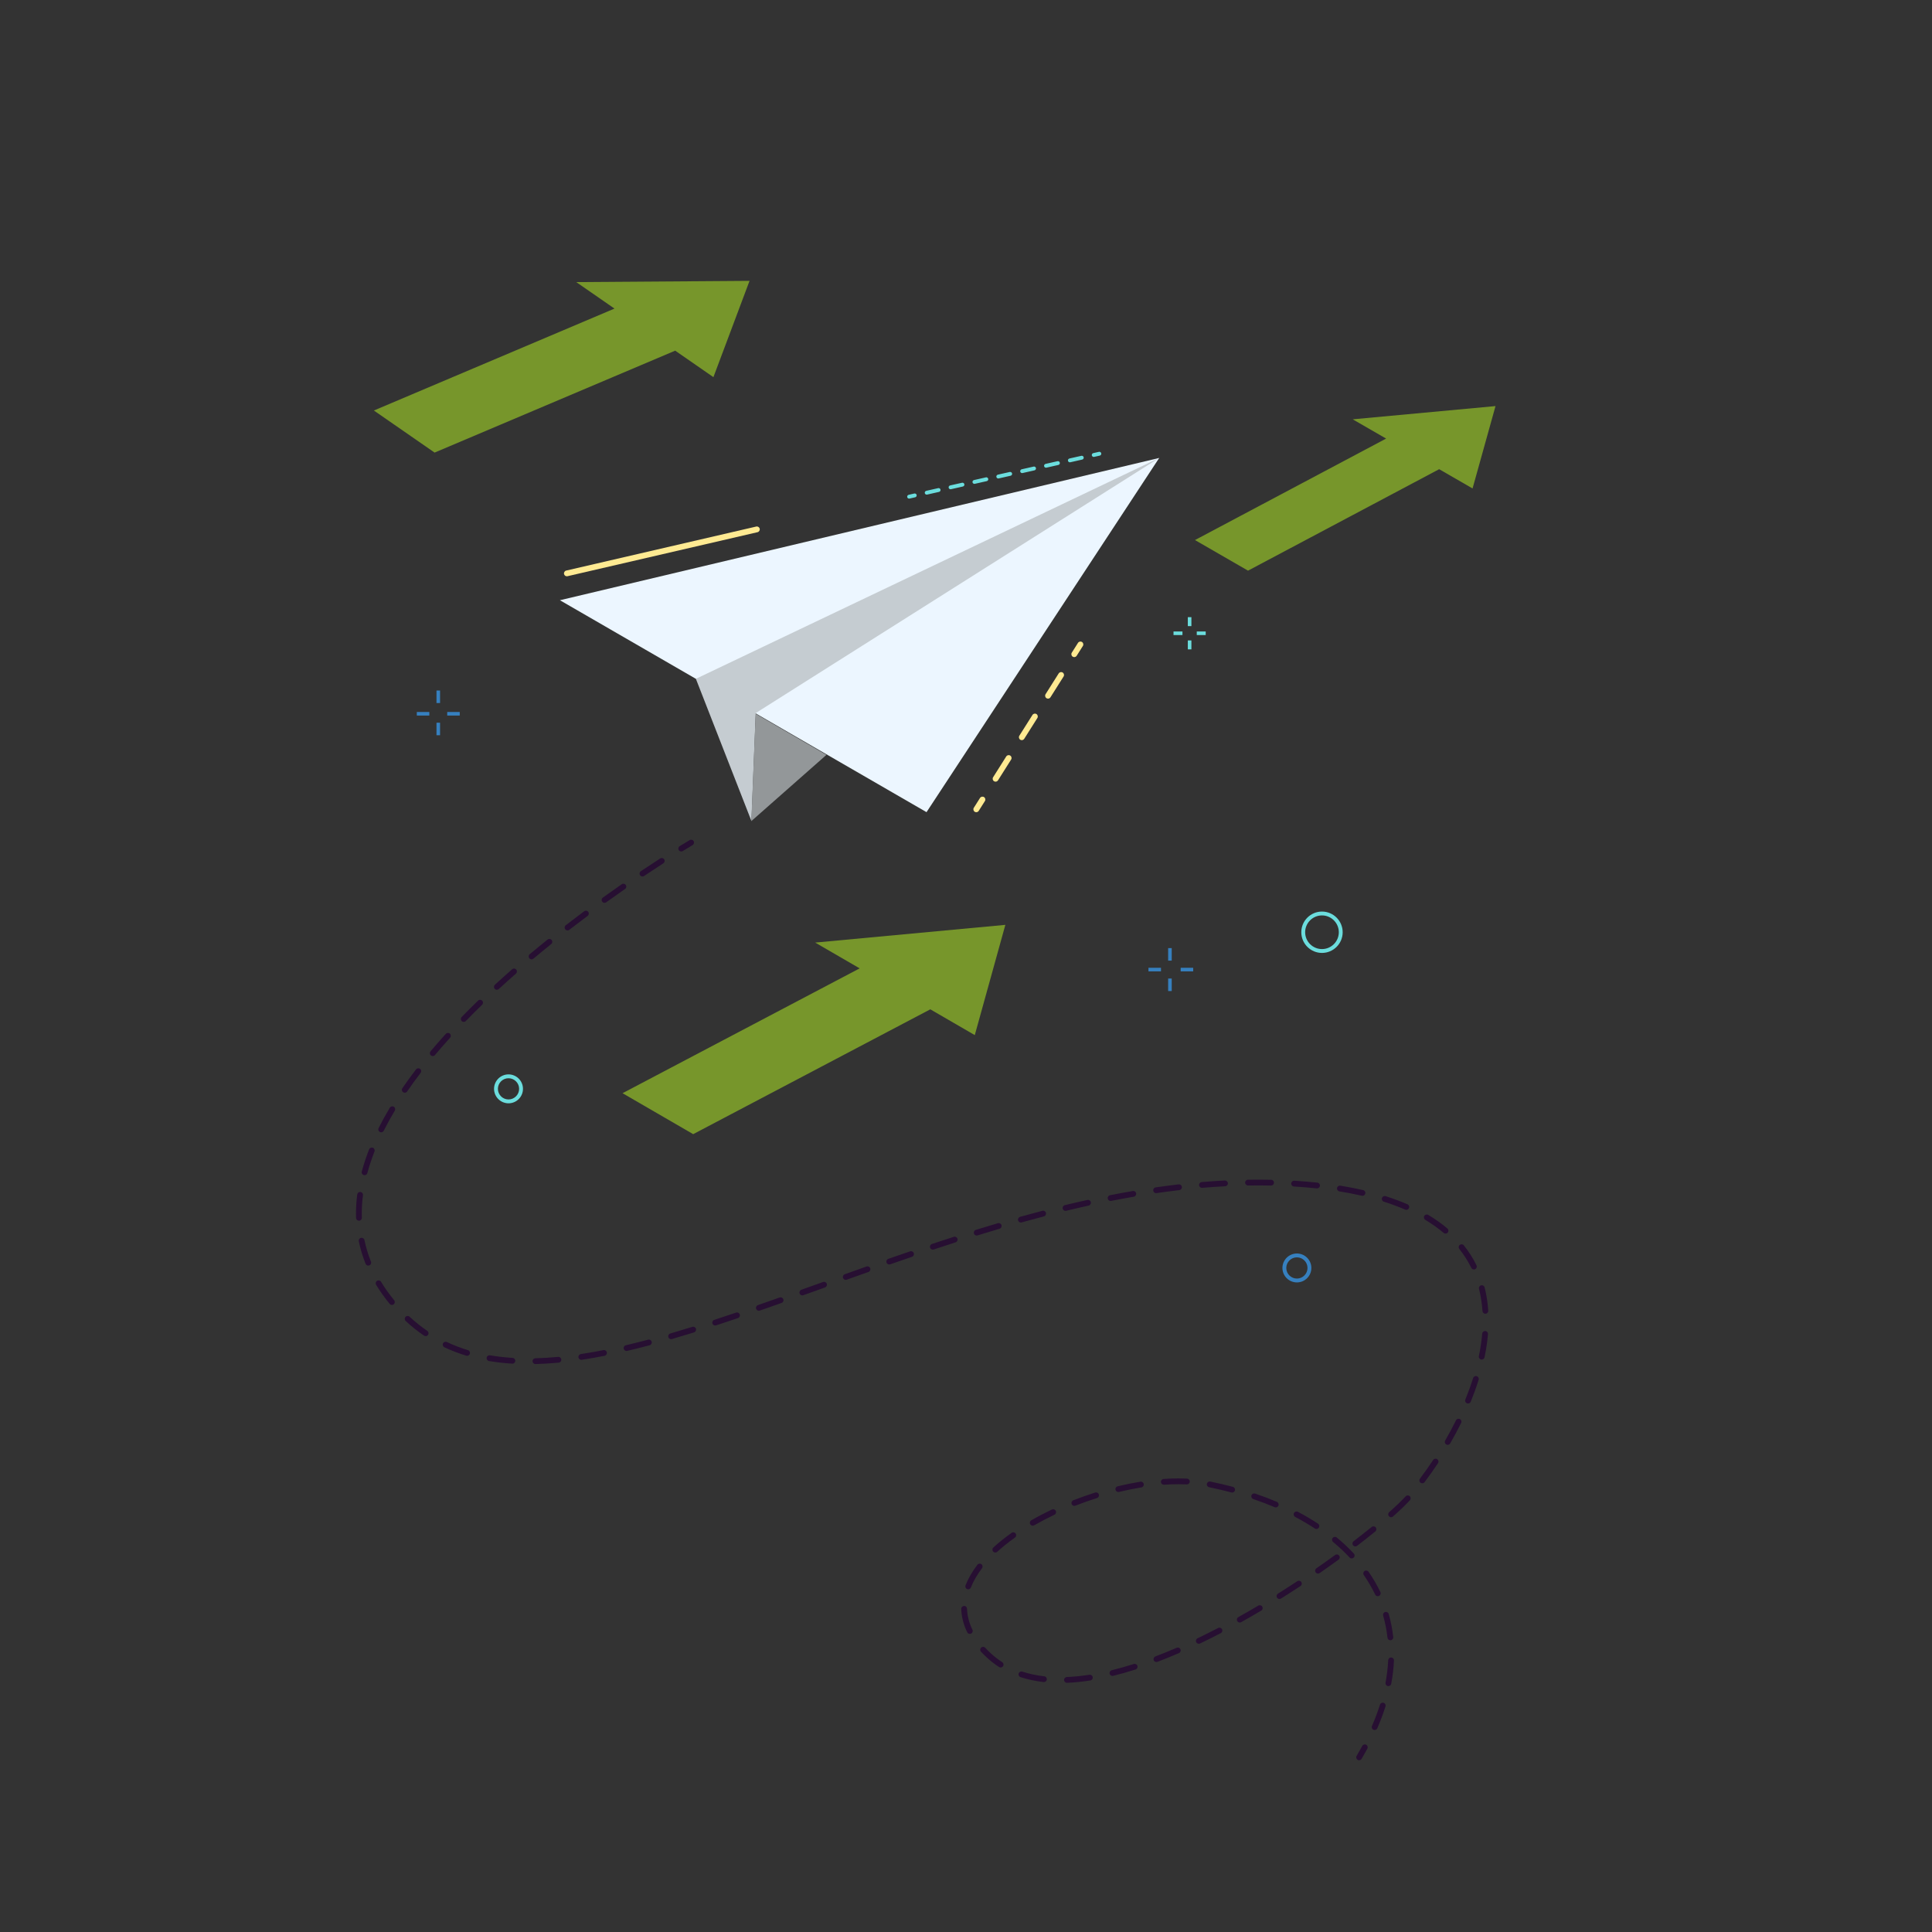 <svg xmlns="http://www.w3.org/2000/svg" width="1080" height="1080" viewBox="0 0 1080 1080">
  <rect x="0" y="0" width="1080" height="1080" fill="#333333" stroke="none"/>
  <g fill="none" fill-rule="evenodd" transform="translate(199 157)">
    <polygon fill="#ECF6FF" points="318.933 297 212.714 235.596 114 178.53 449 99"/>
    <polygon fill="#C5CCD1" points="449 99 190 222.461 221.069 302 223.477 241.599"/>
    <polygon fill="#939799" points="263 264.963 223.414 242 221 302"/>
    <polygon fill="#77962B" points="557.179 77.403 575.846 88.172 469 144.892 498.655 162 605.501 105.282 624.169 116.051 637 70.003 637 70"/>
    <polygon fill="#77962B" points="256.69 369.908 281.553 384.322 149 454.104 188.496 477 321.047 407.219 345.911 421.633 363 360"/>
    <polygon fill="#77962B" points="123.128 .693 144.495 15.5 10 72.48 43.942 96 178.437 39.021 199.803 53.828 220 0"/>
    <polygon fill="#3680BF" points="45 236 47 236 47 229 45 229"/>
    <polygon fill="#3680BF" points="45 254 47 254 47 247 45 247"/>
    <polygon fill="#3680BF" points="34 243 41 243 41 241 34 241"/>
    <polygon fill="#3680BF" points="51 243 58 243 58 241 51 241"/>
    <polygon fill="#3680BF" points="454 380 456 380 456 373 454 373"/>
    <polygon fill="#3680BF" points="454 397 456 397 456 390 454 390"/>
    <polygon fill="#3680BF" points="443 386 450 386 450 384 443 384"/>
    <polygon fill="#3680BF" points="461 386 468 386 468 384 461 384"/>
    <polygon fill="#6BDDDD" points="465 193 467 193 467 188 465 188"/>
    <polygon fill="#6BDDDD" points="465 206 467 206 467 201 465 201"/>
    <polygon fill="#6BDDDD" points="457 198 462 198 462 196 457 196"/>
    <polygon fill="#6BDDDD" points="470 198 475 198 475 196 470 196"/>
    <g transform="translate(0 95)">
      <path fill="#6BDDDD" d="M539.998,259.725 C534.81,259.725 530.589,263.945 530.589,269.132 C530.589,274.319 534.81,278.538 539.998,278.538 C545.187,278.538 549.407,274.319 549.407,269.132 C549.407,263.945 545.187,259.725 539.998,259.725 M539.998,280.694 C533.621,280.694 528.433,275.509 528.433,269.132 C528.433,262.757 533.621,257.569 539.998,257.569 C546.375,257.569 551.563,262.757 551.563,269.132 C551.563,275.509 546.375,280.694 539.998,280.694"/>
      <path fill="#3680BF" d="M525.973,450.867 C522.704,450.867 520.043,453.528 520.043,456.797 C520.043,460.065 522.704,462.726 525.973,462.726 C529.242,462.726 531.903,460.065 531.903,456.797 C531.903,453.528 529.242,450.867 525.973,450.867 M525.973,464.882 C521.514,464.882 517.886,461.256 517.886,456.797 C517.886,452.338 521.514,448.711 525.973,448.711 C530.433,448.711 534.06,452.338 534.06,456.797 C534.06,461.256 530.433,464.882 525.973,464.882"/>
      <path fill="#6BDDDD" d="M85.261,350.739 C81.992,350.739 79.331,353.399 79.331,356.668 C79.331,359.937 81.992,362.597 85.261,362.597 C88.53,362.597 91.191,359.937 91.191,356.668 C91.191,353.399 88.53,350.739 85.261,350.739 M85.261,364.754 C80.802,364.754 77.174,361.127 77.174,356.668 C77.174,352.209 80.802,348.583 85.261,348.583 C89.72,348.583 93.348,352.209 93.348,356.668 C93.348,361.127 89.72,364.754 85.261,364.754"/>
      <path fill="#FFEA92" d="M346.739 202.03C346.444 202.03 346.145 201.949 345.878 201.781 345.122 201.304 344.897 200.304 345.373 199.55L348.828 194.081C349.305 193.326 350.305 193.103 351.059 193.576 351.814 194.054 352.04 195.052 351.563 195.808L348.109 201.277C347.8 201.764 347.276 202.03 346.739 202.03M386.848 138.535C386.552 138.535 386.254 138.455 385.986 138.286 385.23 137.809 385.005 136.81 385.481 136.055L392.812 124.451C393.29 123.695 394.288 123.472 395.043 123.946 395.799 124.423 396.024 125.422 395.547 126.177L388.217 137.782C387.909 138.269 387.385 138.535 386.848 138.535M372.186 161.745C371.89 161.745 371.593 161.664 371.324 161.496 370.568 161.018 370.343 160.02 370.821 159.265L378.152 147.66C378.628 146.904 379.628 146.682 380.381 147.156 381.137 147.632 381.363 148.631 380.886 149.386L373.555 160.991C373.248 161.479 372.723 161.745 372.186 161.745M357.525 184.957C357.23 184.957 356.931 184.875 356.663 184.706 355.908 184.23 355.682 183.231 356.159 182.476L363.49 170.871C363.968 170.115 364.967 169.893 365.721 170.366 366.476 170.844 366.701 171.843 366.224 172.598L358.893 184.202C358.586 184.69 358.061 184.957 357.525 184.957M401.509 115.326C401.214 115.326 400.915 115.245 400.647 115.077 399.892 114.599 399.666 113.6 400.143 112.845L403.597 107.376C404.075 106.621 405.075 106.399 405.828 106.872 406.584 107.349 406.81 108.347 406.333 109.103L402.878 114.572C402.57 115.059 402.046 115.326 401.509 115.326M117.876 70.142C117.141 70.142 116.476 69.636 116.302 68.89 116.1 68.019 116.643 67.152 117.513 66.95L223.736 42.347C224.602 42.144 225.475 42.686 225.677 43.556 225.878 44.426 225.336 45.295 224.465 45.497L118.243 70.1C118.12 70.128 117.997 70.142 117.876 70.142"/>
      <path fill="#6BDDDD" d="M309.195 26.724C308.702 26.724 308.257 26.384 308.144 25.883 308.013 25.303 308.378 24.725 308.959 24.594L312.114 23.882C312.695 23.754 313.272 24.116 313.403 24.697 313.534 25.277 313.169 25.854 312.588 25.986L309.433 26.698C309.353 26.715 309.274 26.724 309.195 26.724M399.058 6.436C398.566 6.436 398.12 6.096 398.007 5.595 397.877 5.015 398.241 4.437 398.822 4.305L405.492 2.8C406.074 2.671 406.65 3.034 406.782 3.615 406.912 4.195 406.548 4.772 405.966 4.904L399.297 6.41C399.217 6.427 399.137 6.436 399.058 6.436M385.718 9.448C385.226 9.448 384.781 9.108 384.668 8.607 384.537 8.027 384.902 7.449 385.482 7.318L392.152 5.813C392.737 5.684 393.31 6.046 393.442 6.628 393.573 7.208 393.208 7.784 392.628 7.916L385.958 9.422C385.877 9.439 385.797 9.448 385.718 9.448M372.378 12.46C371.886 12.46 371.442 12.119 371.328 11.62 371.197 11.039 371.561 10.461 372.142 10.33L378.812 8.824C379.392 8.693 379.97 9.058 380.102 9.637 380.233 10.219 379.869 10.795 379.288 10.927L372.618 12.433C372.537 12.451 372.458 12.46 372.378 12.46M359.04 15.471C358.547 15.471 358.102 15.13 357.988 14.631 357.858 14.049 358.222 13.472 358.804 13.341L365.472 11.836C366.054 11.702 366.63 12.071 366.762 12.65 366.892 13.231 366.528 13.807 365.948 13.939L359.278 15.444C359.198 15.462 359.118 15.471 359.04 15.471M345.7 18.483C345.207 18.483 344.762 18.142 344.649 17.643 344.518 17.061 344.881 16.484 345.463 16.353L352.133 14.847C352.71 14.715 353.291 15.081 353.422 15.661 353.554 16.242 353.189 16.818 352.608 16.95L345.938 18.456C345.858 18.474 345.779 18.483 345.7 18.483M332.36 21.494C331.867 21.494 331.422 21.153 331.31 20.653 331.178 20.072 331.543 19.495 332.124 19.364L338.793 17.859C339.374 17.728 339.951 18.093 340.082 18.673 340.214 19.254 339.848 19.831 339.268 19.962L332.598 21.467C332.518 21.485 332.439 21.494 332.36 21.494M319.02 24.506C318.527 24.506 318.082 24.165 317.969 23.664 317.838 23.084 318.203 22.507 318.784 22.376L325.454 20.871C326.036 20.741 326.612 21.104 326.743 21.686 326.874 22.266 326.509 22.843 325.928 22.974L319.258 24.479C319.179 24.497 319.099 24.506 319.02 24.506M412.398 3.424C411.905 3.424 411.46 3.084 411.347 2.583 411.216 2.003 411.581 1.425 412.162 1.293L415.317.582C415.9.448 416.475.816 416.607 1.397 416.737 1.977 416.373 2.554 415.791 2.685L412.637 3.398C412.557 3.415 412.477 3.424 412.398 3.424"/>
      <path fill="#270F32" d="M181.818 223.983C181.276 223.983 180.746 223.71 180.44 223.214 179.971 222.454 180.207 221.458 180.968 220.99 184.492 218.816 186.509 217.633 186.529 217.622 187.299 217.172 188.289 217.427 188.742 218.199 189.193 218.97 188.935 219.961 188.165 220.411 188.144 220.423 186.155 221.591 182.666 223.741 182.402 223.905 182.108 223.983 181.818 223.983M160.146 237.958C159.625 237.958 159.113 237.706 158.801 237.242 158.304 236.499 158.502 235.495 159.243 234.997 162.848 232.581 166.484 230.188 170.052 227.885 170.802 227.399 171.803 227.617 172.288 228.367 172.772 229.118 172.556 230.118 171.806 230.602 168.254 232.895 164.634 235.278 161.045 237.684 160.769 237.869 160.455 237.958 160.146 237.958L160.146 237.958zM138.943 252.683C138.441 252.683 137.945 252.449 137.629 252.01 137.107 251.285 137.272 250.274 137.997 249.753 141.482 247.247 145.035 244.735 148.559 242.288 149.296 241.78 150.302 241.96 150.81 242.695 151.319 243.427 151.138 244.436 150.405 244.943 146.895 247.381 143.357 249.883 139.886 252.379 139.6 252.584 139.27 252.683 138.943 252.683L138.943 252.683zM118.253 268.109C117.77 268.109 117.292 267.893 116.972 267.481 116.427 266.774 116.556 265.759 117.262 265.212 120.601 262.631 124.067 260 127.563 257.393 128.278 256.858 129.292 257.006 129.826 257.723 130.36 258.439 130.212 259.451 129.496 259.986 126.015 262.582 122.565 265.2 119.242 267.77 118.948 267.998 118.599 268.109 118.253 268.109L118.253 268.109zM98.146 284.28C97.684 284.28 97.226 284.082 96.905 283.702 96.332 283.016 96.421 281.997 97.106 281.423 100.356 278.7 103.72 275.939 107.105 273.219 107.802 272.66 108.82 272.77 109.379 273.467 109.939 274.162 109.828 275.179 109.131 275.739 105.764 278.447 102.417 281.192 99.184 283.901 98.881 284.156 98.512 284.28 98.146 284.28L98.146 284.28zM78.743 301.282C78.306 301.282 77.87 301.106 77.551 300.759 76.947 300.102 76.99 299.078 77.648 298.474 80.765 295.609 84.007 292.701 87.28 289.836 87.951 289.245 88.973 289.313 89.563 289.987 90.15 290.658 90.083 291.68 89.411 292.268 86.158 295.117 82.936 298.006 79.837 300.856 79.526 301.14 79.134 301.282 78.743 301.282L78.743 301.282zM60.235 319.248C59.828 319.248 59.422 319.098 59.108 318.791 58.468 318.169 58.452 317.145 59.076 316.505 62.016 313.479 65.101 310.399 68.243 307.351 68.883 306.73 69.908 306.745 70.53 307.387 71.151 308.028 71.136 309.051 70.495 309.673 67.375 312.698 64.314 315.755 61.395 318.758 61.078 319.085 60.656 319.248 60.235 319.248L60.235 319.248zM42.913 338.354C42.546 338.354 42.177 338.23 41.875 337.974 41.19 337.401 41.1 336.381 41.675 335.696 44.367 332.491 47.237 329.21 50.204 325.941 50.805 325.279 51.827 325.23 52.489 325.831 53.15 326.43 53.199 327.454 52.599 328.114 49.659 331.353 46.817 334.603 44.153 337.777 43.833 338.157 43.374 338.354 42.913 338.354L42.913 338.354zM27.257 358.834C26.942 358.834 26.624 358.742 26.344 358.549 25.607 358.044 25.42 357.038 25.925 356.301 28.299 352.844 30.866 349.312 33.554 345.804 34.097 345.095 35.113 344.96 35.821 345.505 36.531 346.048 36.665 347.062 36.121 347.771 33.468 351.234 30.934 354.721 28.593 358.132 28.279 358.588 27.772 358.834 27.257 358.834L27.257 358.834zM14.083 380.965C13.84 380.965 13.593 380.911 13.361 380.795 12.562 380.395 12.237 379.423 12.637 378.625 14.508 374.887 16.616 371.052 18.904 367.228 19.362 366.462 20.355 366.212 21.122 366.671 21.889 367.128 22.138 368.121 21.679 368.888 19.434 372.644 17.365 376.406 15.53 380.071 15.247 380.638 14.675 380.965 14.083 380.965L14.083 380.965zM4.803 404.939C4.665 404.939 4.524 404.921 4.385 404.884 3.521 404.653 3.009 403.767 3.239 402.903 4.323 398.852 5.699 394.684 7.329 390.517 7.655 389.683 8.591 389.278 9.424 389.598 10.257 389.924 10.667 390.862 10.342 391.693 8.756 395.751 7.418 399.803 6.364 403.739 6.171 404.461 5.518 404.939 4.803 404.939L4.803 404.939zM511.538 410.734L511.503 410.734C507.283 410.642 502.962 410.631 498.679 410.697 497.803 410.727 497.051 409.999 497.037 409.106 497.023 408.213 497.736 407.477 498.628 407.463 502.95 407.396 507.313 407.409 511.573 407.5 512.465 407.52 513.174 408.259 513.154 409.152 513.135 410.033 512.415 410.734 511.538 410.734L511.538 410.734zM472.902 412.009C472.071 412.009 471.364 411.372 471.292 410.529 471.217 409.638 471.878 408.855 472.767 408.78 477.087 408.414 481.435 408.118 485.691 407.899 486.567 407.868 487.343 408.537 487.389 409.431 487.434 410.323 486.749 411.083 485.857 411.129 481.637 411.347 477.325 411.64 473.04 412.002 472.994 412.007 472.947 412.009 472.902 412.009L472.902 412.009zM537.24 412.322C537.183 412.322 537.125 412.319 537.067 412.313 532.964 411.879 528.67 411.525 524.308 411.259 523.416 411.206 522.737 410.439 522.791 409.548 522.846 408.657 523.628 407.976 524.503 408.032 528.915 408.299 533.256 408.658 537.408 409.098 538.297 409.192 538.94 409.987 538.847 410.876 538.758 411.706 538.056 412.322 537.24 412.322L537.24 412.322zM447.266 414.969C446.476 414.969 445.784 414.389 445.668 413.584 445.54 412.701 446.152 411.88 447.036 411.752 451.33 411.13 455.651 410.565 459.879 410.075 460.765 409.972 461.57 410.607 461.672 411.496 461.776 412.383 461.139 413.185 460.252 413.288 456.053 413.775 451.763 414.334 447.5 414.953 447.421 414.964 447.343 414.969 447.266 414.969L447.266 414.969zM562.643 416.46C562.523 416.46 562.402 416.447 562.281 416.419 558.299 415.507 554.082 414.691 549.745 413.995 548.863 413.852 548.264 413.023 548.405 412.14 548.547 411.258 549.377 410.645 550.26 410.801 554.665 411.51 558.952 412.34 563.002 413.267 563.873 413.466 564.417 414.333 564.217 415.204 564.046 415.952 563.381 416.46 562.643 416.46L562.643 416.46zM421.828 419.336C421.071 419.336 420.395 418.803 420.243 418.032 420.071 417.156 420.641 416.306 421.518 416.132 425.803 415.288 430.086 414.497 434.247 413.781 435.127 413.628 435.964 414.221 436.116 415.101 436.267 415.981 435.676 416.817 434.796 416.969 430.66 417.679 426.403 418.465 422.143 419.306 422.037 419.327 421.932 419.336 421.828 419.336L421.828 419.336zM587.129 424.304C586.914 424.304 586.696 424.261 586.486 424.169 582.775 422.56 578.768 421.072 574.579 419.746 573.727 419.476 573.255 418.568 573.525 417.717 573.795 416.865 574.704 416.392 575.555 416.664 579.849 418.021 583.96 419.549 587.773 421.203 588.593 421.558 588.968 422.51 588.613 423.329 588.349 423.94 587.754 424.304 587.129 424.304L587.129 424.304zM396.628 424.881C395.898 424.881 395.236 424.384 395.057 423.643 394.847 422.775 395.38 421.901 396.248 421.692 400.468 420.671 404.708 419.692 408.85 418.779 409.722 418.582 410.586 419.138 410.777 420.009 410.969 420.882 410.418 421.744 409.547 421.937 405.425 422.845 401.207 423.82 397.008 424.835 396.881 424.866 396.753 424.881 396.628 424.881L396.628 424.881zM1.652 430.386C.781 430.386.063 429.694.036 428.818.012 428.015 0 427.21 0 426.406 0 422.911.232 419.318.693 415.723.806 414.836 1.613 414.209 2.501 414.323 3.387 414.437 4.014 415.246 3.9 416.132 3.459 419.592 3.235 423.048 3.235 426.406 3.235 427.179 3.247 427.949 3.27 428.721 3.297 429.613 2.595 430.359 1.702 430.385 1.686 430.386 1.668 430.386 1.652 430.386L1.652 430.386zM371.676 431.39C370.968 431.39 370.319 430.922 370.119 430.207 369.879 429.347 370.382 428.456 371.242 428.215 375.445 427.042 379.641 425.909 383.714 424.845 384.579 424.624 385.462 425.137 385.687 426.002 385.913 426.865 385.396 427.749 384.531 427.975 380.476 429.033 376.298 430.162 372.112 431.33 371.967 431.371 371.82 431.39 371.676 431.39L371.676 431.39zM609.066 437.592C608.696 437.592 608.326 437.466 608.022 437.208 604.939 434.598 601.485 432.146 597.759 429.916 596.992 429.458 596.742 428.464 597.201 427.698 597.66 426.933 598.654 426.682 599.419 427.14 603.298 429.46 606.895 432.017 610.112 434.741 610.794 435.317 610.879 436.338 610.302 437.019 609.982 437.397 609.526 437.592 609.066 437.592L609.066 437.592zM346.962 438.671C346.271 438.671 345.632 438.226 345.417 437.532 345.153 436.678 345.632 435.772 346.485 435.509 350.666 434.217 354.82 432.961 358.834 431.777 359.688 431.522 360.589 432.014 360.842 432.87 361.096 433.727 360.606 434.626 359.749 434.879 355.749 436.059 351.607 437.311 347.44 438.598 347.281 438.647 347.121 438.671 346.962 438.671L346.962 438.671zM322.462 446.543C321.783 446.543 321.153 446.115 320.927 445.437 320.645 444.59 321.104 443.673 321.952 443.392 326.017 442.041 330.098 440.703 334.193 439.387 335.042 439.114 335.954 439.58 336.227 440.43 336.501 441.281 336.033 442.191 335.184 442.465 331.098 443.78 327.028 445.113 322.972 446.461 322.802 446.517 322.631 446.543 322.462 446.543L322.462 446.543zM298.094 454.854C297.425 454.854 296.8 454.437 296.567 453.769 296.273 452.925 296.719 452.005 297.562 451.71 301.61 450.3 305.675 448.895 309.757 447.503 310.604 447.216 311.522 447.665 311.81 448.512 312.099 449.357 311.647 450.275 310.802 450.564 306.726 451.955 302.666 453.358 298.626 454.763 298.451 454.826 298.27 454.854 298.094 454.854L298.094 454.854zM6.863 455.477C6.222 455.477 5.614 455.092 5.361 454.46 3.726 450.374 2.448 446.138 1.565 441.873 1.384 440.999 1.946 440.143 2.82 439.962 3.696 439.781 4.552 440.342 4.732 441.217 5.577 445.297 6.8 449.348 8.364 453.258 8.696 454.087 8.293 455.029 7.464 455.361 7.267 455.439 7.063 455.477 6.863 455.477L6.863 455.477zM624.917 457.631C624.321 457.631 623.746 457.299 623.466 456.728 621.635 453.01 619.383 449.461 616.769 446.18 616.213 445.48 616.327 444.464 617.027 443.906 617.726 443.351 618.743 443.466 619.299 444.164 622.057 447.628 624.435 451.375 626.368 455.299 626.762 456.101 626.432 457.069 625.631 457.464 625.402 457.577 625.158 457.631 624.917 457.631L624.917 457.631zM273.786 463.443C273.122 463.443 272.5 463.031 272.262 462.37 271.963 461.529 272.4 460.603 273.243 460.302 277.271 458.864 281.322 457.422 285.393 455.984 286.235 455.685 287.159 456.128 287.457 456.969 287.754 457.812 287.312 458.735 286.471 459.032 282.403 460.471 278.356 461.911 274.329 463.348 274.15 463.413 273.967 463.443 273.786 463.443L273.786 463.443zM249.511 472.127C248.847 472.127 248.224 471.715 247.987 471.054 247.686 470.212 248.125 469.287 248.966 468.986L261.103 464.644C261.946 464.345 262.87 464.781 263.171 465.622 263.472 466.462 263.034 467.387 262.194 467.689L250.054 472.032C249.875 472.096 249.691 472.127 249.511 472.127L249.511 472.127zM20.084 477.469C19.617 477.469 19.152 477.268 18.832 476.879 15.993 473.418 13.438 469.826 11.241 466.202 10.778 465.438 11.022 464.443 11.787 463.98 12.551 463.518 13.546 463.761 14.008 464.525 16.125 468.019 18.59 471.485 21.333 474.826 21.899 475.516 21.799 476.536 21.109 477.102 20.808 477.35 20.445 477.469 20.084 477.469L20.084 477.469zM225.2 480.714C224.53 480.714 223.904 480.296 223.672 479.628 223.379 478.785 223.825 477.863 224.668 477.57 228.691 476.171 232.744 474.748 236.824 473.305 237.667 473.006 238.591 473.446 238.889 474.29 239.187 475.131 238.746 476.055 237.904 476.354 233.817 477.799 229.76 479.224 225.731 480.625 225.556 480.685 225.377 480.714 225.2 480.714L225.2 480.714zM631.324 482.393C630.479 482.393 629.768 481.737 629.712 480.882 629.427 476.583 628.775 472.407 627.776 468.471 627.556 467.606 628.079 466.725 628.945 466.506 629.812 466.289 630.69 466.808 630.91 467.675 631.959 471.801 632.642 476.174 632.939 480.67 632.998 481.561 632.324 482.331 631.432 482.39 631.397 482.392 631.36 482.393 631.324 482.393L631.324 482.393zM200.775 488.972C200.094 488.972 199.46 488.539 199.238 487.858 198.961 487.008 199.425 486.095 200.273 485.818 204.309 484.5 208.382 483.143 212.487 481.752 213.336 481.47 214.251 481.92 214.538 482.765 214.825 483.611 214.372 484.53 213.526 484.815 209.408 486.21 205.325 487.571 201.277 488.892 201.111 488.946 200.941 488.972 200.775 488.972L200.775 488.972zM38.927 494.9C38.613 494.9 38.297 494.81 38.018 494.62 34.446 492.191 30.999 489.437 27.774 486.434 27.119 485.826 27.082 484.803 27.692 484.149 28.3 483.496 29.322 483.458 29.977 484.068 33.083 486.958 36.399 489.609 39.837 491.947 40.575 492.448 40.767 493.454 40.265 494.193 39.952 494.653 39.444 494.9 38.927 494.9L38.927 494.9zM176.15 496.603C175.449 496.603 174.803 496.143 174.597 495.437 174.348 494.579 174.841 493.682 175.699 493.433 179.61 492.296 183.754 491.05 188.015 489.726 188.866 489.463 189.775 489.938 190.039 490.79 190.304 491.644 189.826 492.549 188.973 492.814 184.695 494.144 180.532 495.396 176.602 496.538 176.452 496.582 176.299 496.603 176.15 496.603L176.15 496.603zM151.23 503.198C150.497 503.198 149.833 502.696 149.657 501.951 149.453 501.081 149.992 500.212 150.862 500.007 154.85 499.07 159.041 498.018 163.318 496.883 164.182 496.646 165.067 497.167 165.297 498.029 165.526 498.892 165.012 499.778 164.148 500.007 159.841 501.153 155.619 502.212 151.602 503.155 151.477 503.184 151.353 503.198 151.23 503.198L151.23 503.198zM62.108 505.906C61.951 505.906 61.793 505.884 61.635 505.835 57.396 504.544 53.282 502.959 49.409 501.128 48.602 500.747 48.257 499.782 48.638 498.974 49.021 498.169 49.986 497.824 50.792 498.204 54.523 499.968 58.489 501.496 62.579 502.742 63.433 503.002 63.914 503.907 63.654 504.76 63.441 505.458 62.8 505.906 62.108 505.906L62.108 505.906zM629.291 508C629.182 508 629.071 507.989 628.959 507.966 628.085 507.784 627.523 506.927 627.706 506.054 628.596 501.78 629.222 497.559 629.564 493.511 629.639 492.621 630.427 491.977 631.31 492.035 632.201 492.11 632.862 492.893 632.786 493.783 632.434 497.961 631.79 502.311 630.872 506.713 630.713 507.476 630.041 508 629.291 508L629.291 508zM125.943 508.151C125.157 508.151 124.468 507.577 124.346 506.775 124.213 505.892 124.821 505.069 125.704 504.934 129.755 504.323 134.001 503.579 138.325 502.725 139.199 502.552 140.051 503.123 140.224 503.997 140.398 504.874 139.828 505.724 138.951 505.898 134.581 506.761 130.286 507.513 126.187 508.133 126.106 508.144 126.024 508.151 125.943 508.151L125.943 508.151zM87.434 510.299C87.401 510.299 87.366 510.298 87.333 510.296 82.86 510.018 78.499 509.522 74.368 508.82 73.487 508.67 72.895 507.836 73.044 506.955 73.194 506.075 74.032 505.483 74.909 505.633 78.928 506.315 83.175 506.798 87.533 507.068 88.425 507.125 89.102 507.891 89.047 508.783 88.994 509.64 88.283 510.299 87.434 510.299L87.434 510.299zM100.31 510.516C99.435 510.516 98.716 509.819 98.694 508.939 98.672 508.046 99.378 507.306 100.271 507.282 104.348 507.181 108.634 506.92 113.011 506.507 113.893 506.412 114.689 507.076 114.773 507.965 114.857 508.854 114.205 509.643 113.315 509.727 108.864 510.146 104.504 510.414 100.35 510.516L100.31 510.516zM621.645 532.567C621.441 532.567 621.235 532.529 621.035 532.447 620.208 532.11 619.81 531.166 620.147 530.339 621.789 526.309 623.247 522.274 624.48 518.351 624.748 517.5 625.657 517.022 626.507 517.293 627.36 517.56 627.833 518.468 627.566 519.32 626.307 523.328 624.819 527.446 623.143 531.56 622.887 532.187 622.282 532.567 621.645 532.567L621.645 532.567zM610.27 555.679C609.996 555.679 609.719 555.609 609.463 555.463 608.69 555.017 608.424 554.029 608.87 553.255 611.015 549.536 613.044 545.744 614.9 541.983 615.294 541.182 616.265 540.854 617.066 541.249 617.867 541.644 618.196 542.614 617.8 543.415 615.913 547.238 613.852 551.092 611.672 554.869 611.374 555.388 610.829 555.679 610.27 555.679L610.27 555.679zM596.06 577.166C595.72 577.166 595.378 577.06 595.087 576.84 594.374 576.302 594.232 575.288 594.769 574.575 597.3 571.223 599.781 567.708 602.146 564.131 602.639 563.385 603.643 563.179 604.388 563.674 605.133 564.167 605.338 565.169 604.845 565.914 602.443 569.547 599.922 573.118 597.352 576.523 597.034 576.944 596.55 577.166 596.06 577.166L596.06 577.166zM451.582 577.975C450.74 577.975 450.03 577.325 449.97 576.473 449.906 575.582 450.578 574.809 451.47 574.746 454.298 574.546 457.078 574.445 459.733 574.445L459.772 574.445C461.387 574.445 462.993 574.481 464.541 574.556 465.434 574.598 466.123 575.355 466.081 576.246 466.038 577.139 465.278 577.834 464.388 577.786 462.891 577.715 461.337 577.679 459.771 577.679L459.732 577.679C457.152 577.679 454.45 577.778 451.697 577.972 451.659 577.974 451.62 577.975 451.582 577.975L451.582 577.975zM426.144 582.04C425.414 582.04 424.752 581.543 424.573 580.802 424.364 579.934 424.898 579.06 425.767 578.851 430.064 577.814 434.356 576.946 438.524 576.271 439.403 576.124 440.236 576.726 440.378 577.609 440.522 578.491 439.922 579.321 439.04 579.463 434.955 580.126 430.743 580.978 426.525 581.994 426.398 582.025 426.269 582.04 426.144 582.04L426.144 582.04zM489.776 582.342C489.638 582.342 489.498 582.324 489.359 582.287 485.33 581.212 481.142 580.23 476.911 579.367 476.035 579.189 475.47 578.336 475.648 577.46 475.826 576.586 476.679 576.023 477.556 576.199 481.85 577.073 486.102 578.07 490.192 579.162 491.055 579.393 491.568 580.279 491.339 581.142 491.144 581.865 490.491 582.342 489.776 582.342L489.776 582.342zM401.562 589.791C400.915 589.791 400.305 589.402 400.054 588.764 399.73 587.932 400.14 586.994 400.972 586.669 404.989 585.096 409.117 583.638 413.239 582.337 414.093 582.072 415 582.541 415.268 583.394 415.537 584.245 415.064 585.153 414.213 585.423 410.16 586.701 406.101 588.134 402.151 589.68 401.958 589.755 401.758 589.791 401.562 589.791L401.562 589.791zM514.145 590.646C513.934 590.646 513.72 590.605 513.513 590.518 509.695 588.897 505.682 587.371 501.586 585.98 500.741 585.694 500.288 584.776 500.575 583.93 500.863 583.085 501.78 582.632 502.627 582.918 506.797 584.334 510.886 585.888 514.777 587.54 515.6 587.89 515.984 588.839 515.634 589.66 515.373 590.277 514.774 590.646 514.145 590.646L514.145 590.646zM578.636 596.131C578.19 596.131 577.746 595.947 577.426 595.587 576.834 594.918 576.894 593.897 577.563 593.304 581.444 589.863 584.621 586.809 586.748 584.472 587.349 583.811 588.372 583.764 589.033 584.364 589.694 584.966 589.741 585.989 589.141 586.648 586.905 589.104 583.732 592.157 579.709 595.723 579.401 595.997 579.018 596.131 578.636 596.131L578.636 596.131zM378.308 600.877C377.748 600.877 377.205 600.586 376.905 600.066 376.459 599.292 376.726 598.303 377.5 597.858 381.155 595.755 385.036 593.725 389.035 591.825 389.84 591.445 390.806 591.784 391.19 592.592 391.573 593.398 391.23 594.363 390.423 594.746 386.501 596.61 382.695 598.599 379.113 600.66 378.859 600.807 378.581 600.877 378.308 600.877L378.308 600.877zM536.877 602.697C536.571 602.697 536.263 602.611 535.989 602.431 532.543 600.165 528.856 597.993 525.029 595.974 524.24 595.556 523.937 594.579 524.354 593.788 524.771 592.999 525.75 592.696 526.54 593.114 530.457 595.18 534.234 597.407 537.767 599.73 538.513 600.22 538.72 601.223 538.23 601.969 537.919 602.442 537.403 602.697 536.877 602.697L536.877 602.697zM558.65 612.46C558.164 612.46 557.683 612.243 557.365 611.826 556.822 611.117 556.956 610.102 557.666 609.558 561.175 606.873 564.572 604.195 567.763 601.599 568.455 601.033 569.473 601.139 570.038 601.831 570.602 602.524 570.497 603.543 569.804 604.106 566.589 606.722 563.166 609.421 559.633 612.127 559.338 612.351 558.993 612.46 558.65 612.46L558.65 612.46zM357.391 615.867C356.952 615.867 356.517 615.69 356.197 615.342 355.594 614.683 355.639 613.66 356.298 613.056 359.34 610.271 362.775 607.518 366.504 604.872 367.234 604.355 368.242 604.527 368.759 605.255 369.276 605.983 369.104 606.992 368.376 607.51 364.755 610.079 361.427 612.747 358.482 615.442 358.172 615.727 357.78 615.867 357.391 615.867L357.391 615.867zM556.615 619.16C556.181 619.16 555.75 618.987 555.431 618.646 552.628 615.643 549.524 612.723 546.205 609.97 545.518 609.401 545.423 608.381 545.993 607.693 546.562 607.006 547.583 606.91 548.27 607.482 551.696 610.321 554.9 613.336 557.796 616.439 558.406 617.094 558.37 618.117 557.717 618.725 557.405 619.016 557.009 619.16 556.615 619.16L556.615 619.16zM537.781 627.645C537.269 627.645 536.764 627.401 536.45 626.947 535.942 626.214 536.125 625.206 536.859 624.697 540.38 622.262 543.91 619.756 547.353 617.252 548.077 616.726 549.088 616.887 549.612 617.609 550.138 618.331 549.978 619.343 549.256 619.868 545.792 622.386 542.241 624.906 538.701 627.357 538.42 627.552 538.099 627.645 537.781 627.645L537.781 627.645zM342.243 636.427C342.047 636.427 341.847 636.391 341.652 636.316 340.821 635.989 340.412 635.05 340.738 634.219 342.245 630.381 344.476 626.511 347.367 622.717 347.908 622.005 348.924 621.87 349.633 622.411 350.344 622.953 350.481 623.967 349.939 624.678 347.23 628.233 345.147 631.841 343.749 635.4 343.499 636.038 342.889 636.427 342.243 636.427L342.243 636.427zM571.182 640.278C570.579 640.278 570 639.94 569.722 639.36 567.934 635.626 565.799 631.961 563.376 628.466 562.866 627.733 563.048 626.725 563.783 626.216 564.517 625.71 565.525 625.891 566.033 626.624 568.555 630.259 570.777 634.074 572.639 637.964 573.025 638.769 572.685 639.735 571.879 640.12 571.654 640.229 571.417 640.278 571.182 640.278L571.182 640.278zM516.237 641.848C515.699 641.848 515.173 641.58 514.866 641.089 514.391 640.333 514.62 639.335 515.378 638.861 518.963 636.615 522.604 634.274 526.199 631.904 526.946 631.413 527.949 631.62 528.439 632.363 528.931 633.109 528.725 634.112 527.98 634.604 524.364 636.988 520.702 639.343 517.094 641.602 516.828 641.768 516.53 641.848 516.237 641.848L516.237 641.848zM494.038 654.997C493.471 654.997 492.92 654.697 492.624 654.167 492.189 653.388 492.47 652.402 493.25 651.967 496.908 649.93 500.657 647.773 504.395 645.557 505.164 645.101 506.155 645.354 506.612 646.123 507.067 646.89 506.813 647.883 506.046 648.338 502.282 650.569 498.507 652.741 494.824 654.792 494.575 654.931 494.305 654.997 494.038 654.997L494.038 654.997zM343.148 661.353C342.55 661.353 341.976 661.022 341.694 660.449 339.616 656.215 338.489 651.829 338.345 647.411 338.315 646.518 339.016 645.771 339.907 645.742 340.816 645.668 341.549 646.413 341.578 647.305 341.707 651.262 342.724 655.204 344.599 659.024 344.992 659.826 344.661 660.795 343.859 661.188 343.63 661.301 343.387 661.353 343.148 661.353L343.148 661.353zM578.217 664.914C577.404 664.914 576.703 664.303 576.612 663.476 576.146 659.284 575.33 655.129 574.187 651.126 573.941 650.267 574.439 649.372 575.298 649.126 576.155 648.882 577.051 649.379 577.297 650.238 578.49 654.414 579.341 658.748 579.826 663.118 579.925 664.005 579.286 664.805 578.397 664.904 578.337 664.911 578.276 664.914 578.217 664.914L578.217 664.914zM471.138 666.877C470.535 666.877 469.956 666.539 469.678 665.959 469.293 665.152 469.634 664.187 470.439 663.802 474.198 662.006 478.064 660.076 481.933 658.064 482.726 657.652 483.704 657.961 484.114 658.754 484.526 659.545 484.218 660.523 483.425 660.935 479.524 662.961 475.624 664.908 471.834 666.72 471.61 666.827 471.372 666.877 471.138 666.877L471.138 666.877zM447.451 677.082C446.798 677.082 446.184 676.685 445.939 676.039 445.622 675.204 446.041 674.271 446.877 673.954 450.742 672.485 454.739 670.861 458.758 669.124 459.577 668.769 460.529 669.147 460.884 669.967 461.239 670.786 460.86 671.738 460.041 672.093 455.978 673.849 451.936 675.491 448.025 676.977 447.836 677.049 447.642 677.082 447.451 677.082L447.451 677.082zM360.366 680.124C360.067 680.124 359.764 680.041 359.494 679.868 357.102 678.332 354.825 676.572 352.724 674.639 351.543 673.551 350.416 672.434 349.375 671.319 348.765 670.667 348.8 669.644 349.453 669.033 350.105 668.422 351.13 668.46 351.739 669.111 352.724 670.166 353.794 671.226 354.916 672.261 356.879 674.068 359.007 675.712 361.241 677.148 361.994 677.63 362.212 678.63 361.729 679.382 361.419 679.863 360.898 680.124 360.366 680.124L360.366 680.124zM422.873 684.854C422.145 684.854 421.484 684.36 421.303 683.622 421.09 682.756 421.62 681.88 422.488 681.666 426.447 680.694 430.586 679.522 434.787 678.184 435.638 677.91 436.548 678.381 436.82 679.233 437.091 680.084 436.62 680.993 435.77 681.264 431.499 682.626 427.289 683.817 423.259 684.808 423.13 684.839 423 684.854 422.873 684.854L422.873 684.854zM384.568 688.29C384.507 688.29 384.446 688.286 384.384 688.279 379.819 687.764 375.478 686.838 371.481 685.526 370.633 685.247 370.171 684.334 370.449 683.486 370.729 682.636 371.644 682.172 372.491 682.453 376.277 683.696 380.402 684.575 384.748 685.065 385.635 685.165 386.274 685.965 386.173 686.854 386.079 687.68 385.38 688.29 384.568 688.29L384.568 688.29zM397.43 688.7C396.567 688.7 395.85 688.02 395.815 687.15 395.778 686.258 396.473 685.505 397.364 685.467 401.374 685.303 405.623 684.875 409.995 684.194 410.877 684.064 411.704 684.66 411.842 685.544 411.98 686.426 411.375 687.253 410.493 687.391 406.001 688.089 401.628 688.53 397.497 688.699 397.474 688.7 397.452 688.7 397.43 688.7L397.43 688.7zM577.114 690.551C577.015 690.551 576.915 690.543 576.814 690.524 575.936 690.36 575.358 689.513 575.523 688.636 576.317 684.411 576.815 680.186 577.004 676.077 577.045 675.186 577.78 674.507 578.694 674.538 579.586 674.579 580.276 675.335 580.236 676.227 580.039 680.483 579.524 684.86 578.701 689.234 578.556 690.01 577.876 690.551 577.114 690.551L577.114 690.551zM569.426 715.087C569.212 715.087 568.994 715.044 568.784 714.953 567.964 714.599 567.589 713.646 567.944 712.826 569.671 708.847 571.174 704.844 572.413 700.929 572.682 700.077 573.594 699.607 574.443 699.876 575.295 700.145 575.767 701.053 575.498 701.903 574.224 705.926 572.681 710.034 570.911 714.113 570.647 714.723 570.052 715.087 569.426 715.087L569.426 715.087zM560.756 732C560.477 732 560.194 731.928 559.936 731.776 559.167 731.322 558.911 730.33 559.364 729.56 560.46 727.707 561.519 725.829 562.514 723.982 562.936 723.196 563.919 722.903 564.705 723.326 565.492 723.75 565.785 724.731 565.361 725.515 564.347 727.4 563.266 729.315 562.15 731.205 561.849 731.715 561.31 732 560.756 732"/>
    </g>
  </g>
</svg>
